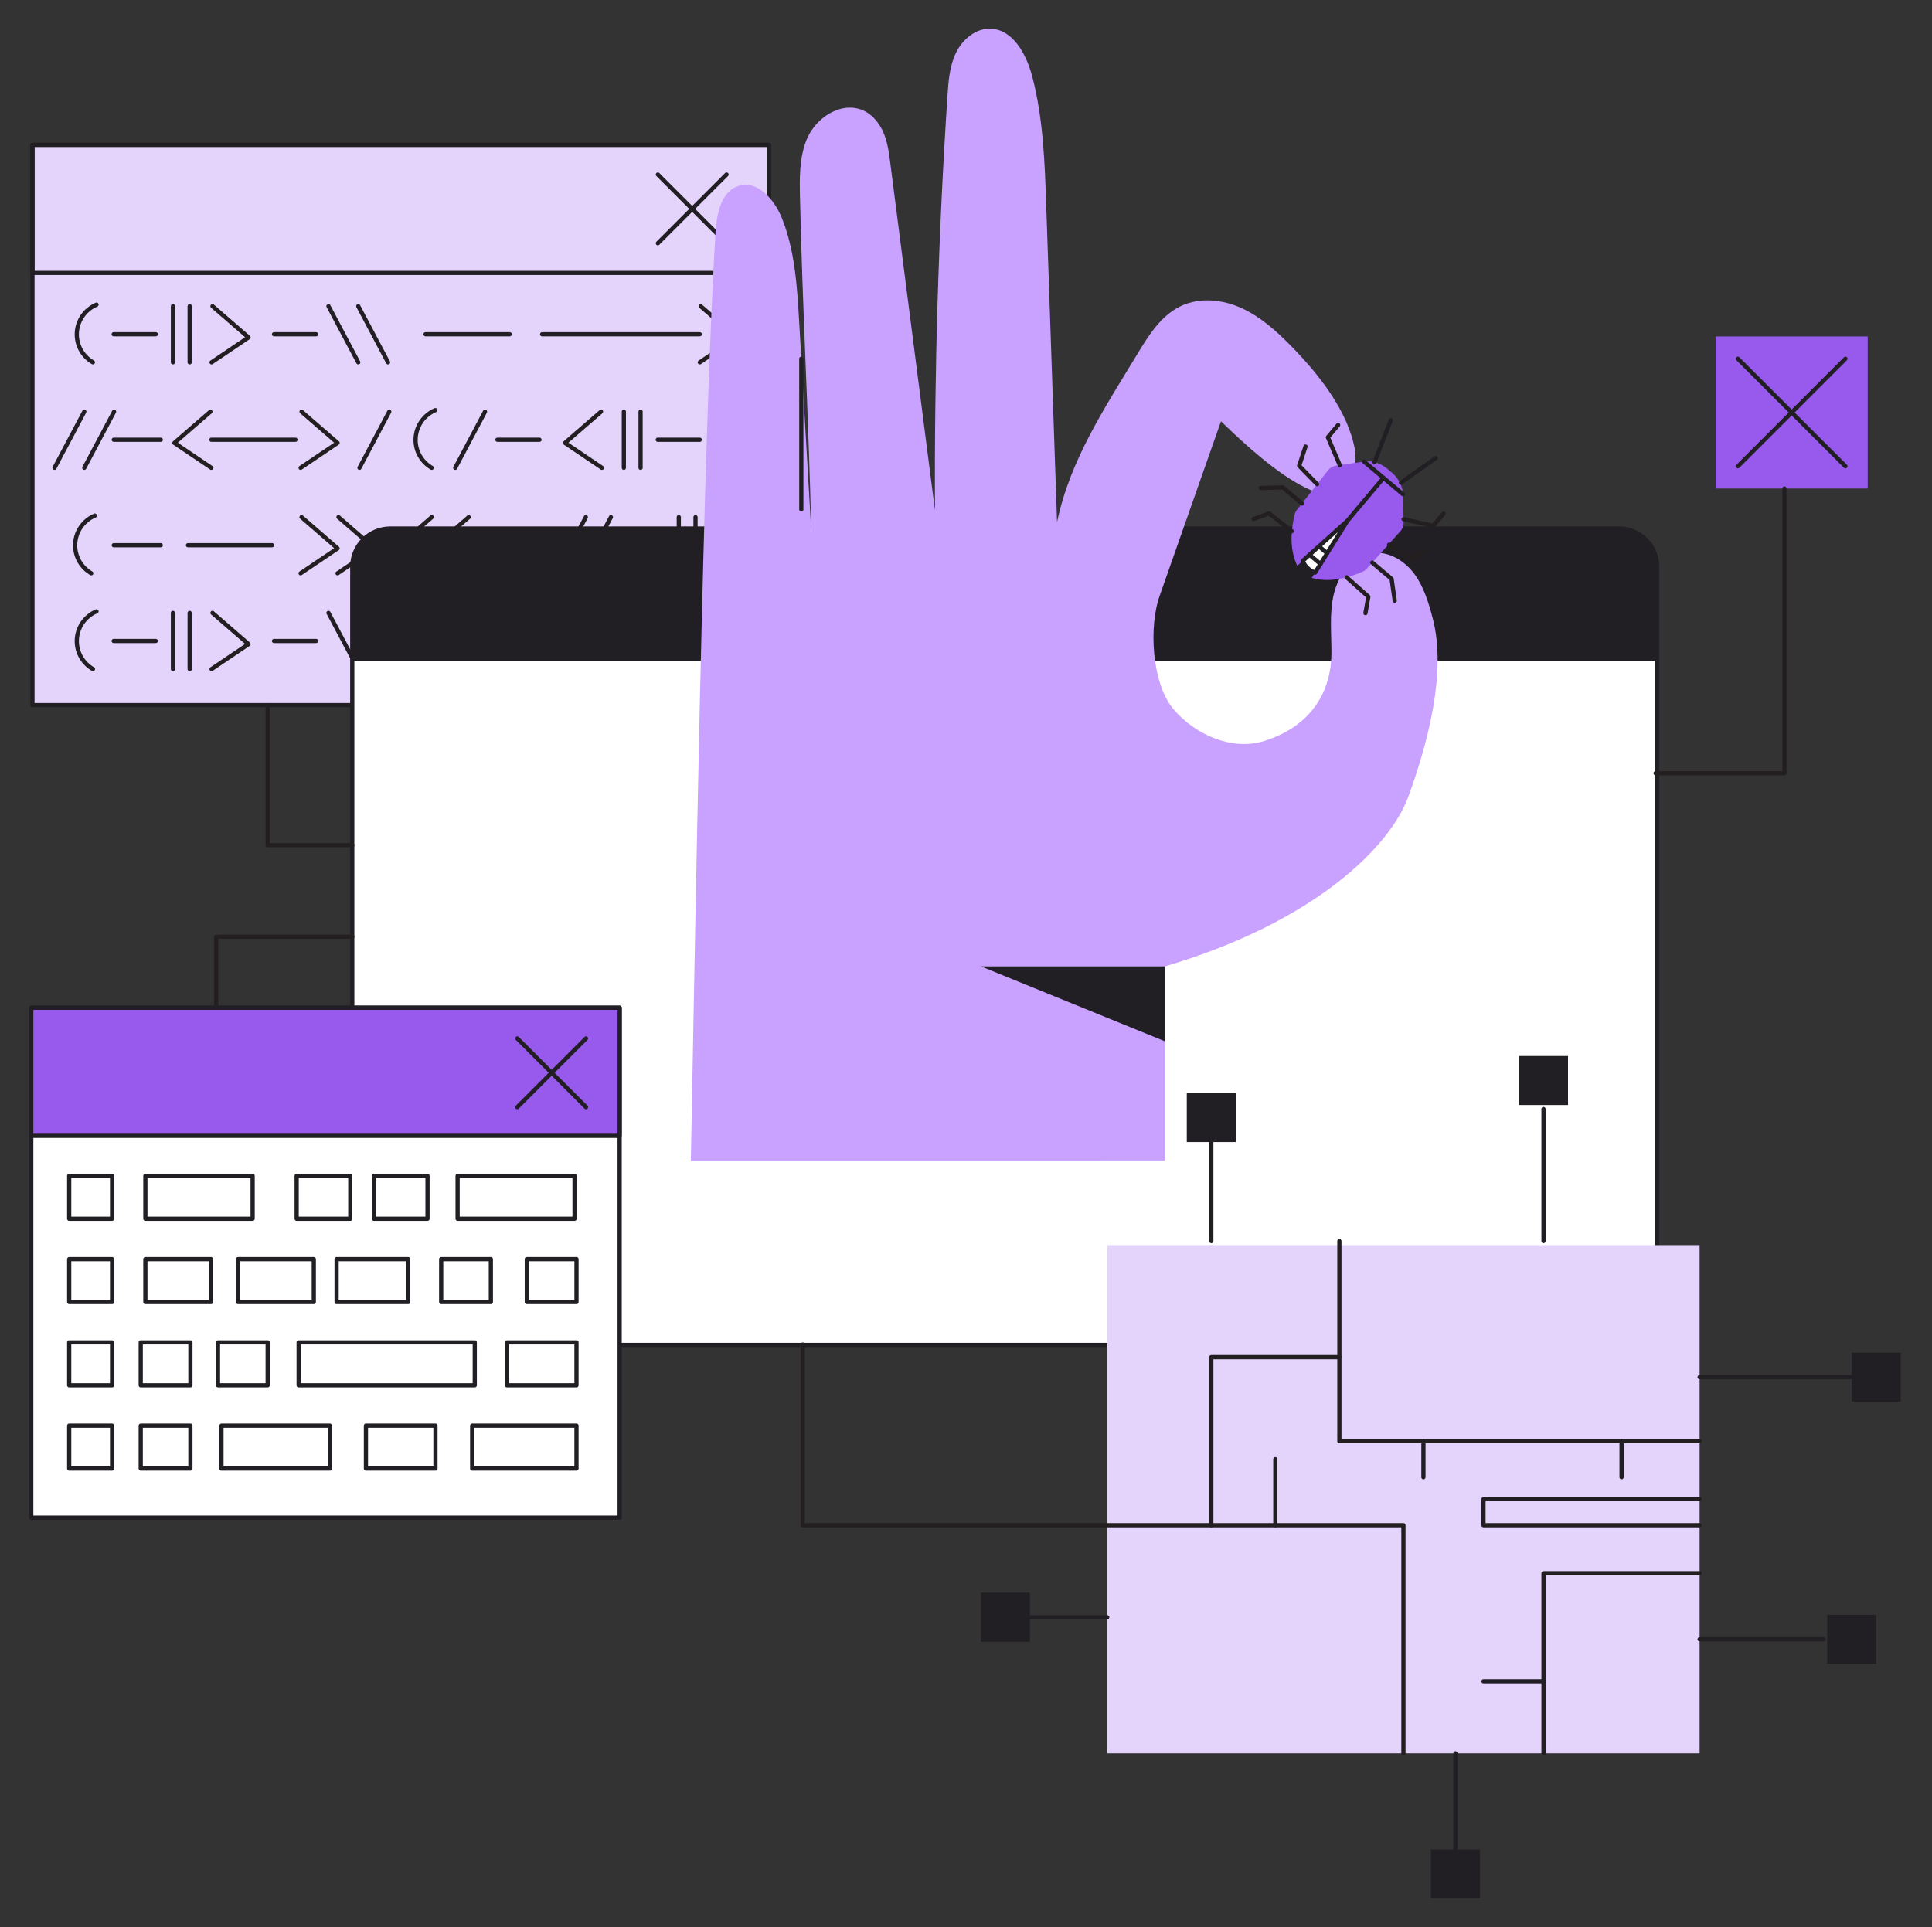 <svg xmlns="http://www.w3.org/2000/svg" enable-background="new 0 0 2104.97 2100" viewBox="0 0 2104.97 2100"><rect x="0" y="0" width="2104.97" height="2100" fill="#333333" stroke="none"/><rect width="802.41" height="610.53" x="35.36" y="157.87" fill="#e4d3fb" class="coloread9d0 svgShape"/><rect width="802.41" height="139.55" x="35.36" y="157.87" fill="#e4d3fb" class="coloread9d0 svgShape"/><line x1="716.75" x2="791.6" y1="190.22" y2="265.07" fill="#ead9d0"/><line x1="791.6" x2="716.75" y1="190.22" y2="265.07" fill="#ead9d0"/><rect width="802.41" height="610.53" x="35.36" y="157.87" fill="none" stroke="#211f23" stroke-linecap="round" stroke-linejoin="round" stroke-miterlimit="10" stroke-width="4.579" class="colorStroke231f20 svgStroke"/><rect width="802.41" height="139.55" x="35.36" y="157.87" fill="none" stroke="#211f23" stroke-linecap="round" stroke-linejoin="round" stroke-miterlimit="10" stroke-width="4.579" class="colorStroke231f20 svgStroke"/><line x1="716.75" x2="791.6" y1="190.22" y2="265.07" fill="none" stroke="#211f23" stroke-linecap="round" stroke-linejoin="round" stroke-miterlimit="10" stroke-width="4.579" class="colorStroke231f20 svgStroke"/><line x1="791.6" x2="716.75" y1="190.22" y2="265.07" fill="none" stroke="#211f23" stroke-linecap="round" stroke-linejoin="round" stroke-miterlimit="10" stroke-width="4.579" class="colorStroke231f20 svgStroke"/><polyline fill="none" stroke="#231f20" stroke-linecap="round" stroke-linejoin="round" stroke-miterlimit="10" stroke-width="4.579" points="654.84 448.61 615.58 482.64 655.84 509.79"/><polyline fill="none" stroke="#231f20" stroke-linecap="round" stroke-linejoin="round" stroke-miterlimit="10" stroke-width="4.579" points="229.25 448.61 189.99 482.64 230.25 509.79"/><polyline fill="none" stroke="#231f20" stroke-linecap="round" stroke-linejoin="round" stroke-miterlimit="10" stroke-width="4.579" points="328.54 448.61 367.8 482.64 327.54 509.79"/><line x1="123.93" x2="175.18" y1="479.2" y2="479.2" fill="none" stroke="#211f23" stroke-linecap="round" stroke-linejoin="round" stroke-miterlimit="10" stroke-width="4.579" class="colorStroke231f20 svgStroke"/><line x1="230.25" x2="321.96" y1="479.2" y2="479.2" fill="none" stroke="#211f23" stroke-linecap="round" stroke-linejoin="round" stroke-miterlimit="10" stroke-width="4.579" class="colorStroke231f20 svgStroke"/><line x1="541.95" x2="587.8" y1="479.2" y2="479.2" fill="none" stroke="#211f23" stroke-linecap="round" stroke-linejoin="round" stroke-miterlimit="10" stroke-width="4.579" class="colorStroke231f20 svgStroke"/><line x1="716.63" x2="762.48" y1="479.2" y2="479.2" fill="none" stroke="#211f23" stroke-linecap="round" stroke-linejoin="round" stroke-miterlimit="10" stroke-width="4.579" class="colorStroke231f20 svgStroke"/><line x1="391.67" x2="424.13" y1="509.79" y2="448.61" fill="none" stroke="#211f23" stroke-linecap="round" stroke-linejoin="round" stroke-miterlimit="10" stroke-width="4.579" class="colorStroke231f20 svgStroke"/><line x1="495.99" x2="528.44" y1="509.79" y2="448.61" fill="none" stroke="#211f23" stroke-linecap="round" stroke-linejoin="round" stroke-miterlimit="10" stroke-width="4.579" class="colorStroke231f20 svgStroke"/><line x1="59.38" x2="91.83" y1="509.79" y2="448.61" fill="none" stroke="#211f23" stroke-linecap="round" stroke-linejoin="round" stroke-miterlimit="10" stroke-width="4.579" class="colorStroke231f20 svgStroke"/><line x1="91.83" x2="124.29" y1="509.79" y2="448.61" fill="none" stroke="#211f23" stroke-linecap="round" stroke-linejoin="round" stroke-miterlimit="10" stroke-width="4.579" class="colorStroke231f20 svgStroke"/><line x1="679.7" x2="679.7" y1="509.79" y2="448.61" fill="none" stroke="#211f23" stroke-linecap="round" stroke-linejoin="round" stroke-miterlimit="10" stroke-width="4.579" class="colorStroke231f20 svgStroke"/><line x1="697.93" x2="697.93" y1="509.79" y2="448.61" fill="none" stroke="#211f23" stroke-linecap="round" stroke-linejoin="round" stroke-miterlimit="10" stroke-width="4.579" class="colorStroke231f20 svgStroke"/><path fill="none" stroke="#211f23" stroke-linecap="round" stroke-linejoin="round" stroke-miterlimit="10" stroke-width="4.579" d="M781.19 446.92c12.62 5.34 21.48 17.84 21.48 32.41 0 13.02-7.07 24.38-17.58 30.46M474.28 446.92c-12.62 5.34-21.48 17.84-21.48 32.41 0 13.02 7.07 24.38 17.58 30.46" class="colorStroke231f20 svgStroke"/><g class="color000000 svgShape"><polyline fill="none" stroke="#231f20" stroke-linecap="round" stroke-linejoin="round" stroke-miterlimit="10" stroke-width="4.579" points="470.44 563.56 431.17 597.59 471.43 624.74"/><polyline fill="none" stroke="#231f20" stroke-linecap="round" stroke-linejoin="round" stroke-miterlimit="10" stroke-width="4.579" points="510.69 563.56 471.43 597.59 511.69 624.74"/><polyline fill="none" stroke="#231f20" stroke-linecap="round" stroke-linejoin="round" stroke-miterlimit="10" stroke-width="4.579" points="328.54 563.56 367.8 597.59 327.54 624.74"/><polyline fill="none" stroke="#231f20" stroke-linecap="round" stroke-linejoin="round" stroke-miterlimit="10" stroke-width="4.579" points="368.79 563.56 408.05 597.59 367.8 624.74"/><line x1="123.93" x2="175.18" y1="594.15" y2="594.15" fill="none" stroke="#211f23" stroke-linecap="round" stroke-linejoin="round" stroke-miterlimit="10" stroke-width="4.579" class="colorStroke231f20 svgStroke"/><line x1="204.78" x2="296.49" y1="594.15" y2="594.15" fill="none" stroke="#211f23" stroke-linecap="round" stroke-linejoin="round" stroke-miterlimit="10" stroke-width="4.579" class="colorStroke231f20 svgStroke"/><line x1="512.22" x2="587.8" y1="594.15" y2="594.15" fill="none" stroke="#211f23" stroke-linecap="round" stroke-linejoin="round" stroke-miterlimit="10" stroke-width="4.579" class="colorStroke231f20 svgStroke"/><line x1="675" x2="720.85" y1="594.15" y2="594.15" fill="none" stroke="#211f23" stroke-linecap="round" stroke-linejoin="round" stroke-miterlimit="10" stroke-width="4.579" class="colorStroke231f20 svgStroke"/><line x1="605.82" x2="638.28" y1="624.74" y2="563.56" fill="none" stroke="#211f23" stroke-linecap="round" stroke-linejoin="round" stroke-miterlimit="10" stroke-width="4.579" class="colorStroke231f20 svgStroke"/><line x1="633.14" x2="665.6" y1="624.74" y2="563.56" fill="none" stroke="#211f23" stroke-linecap="round" stroke-linejoin="round" stroke-miterlimit="10" stroke-width="4.579" class="colorStroke231f20 svgStroke"/><line x1="739.56" x2="739.56" y1="624.74" y2="563.56" fill="none" stroke="#211f23" stroke-linecap="round" stroke-linejoin="round" stroke-miterlimit="10" stroke-width="4.579" class="colorStroke231f20 svgStroke"/><line x1="757.78" x2="757.78" y1="624.74" y2="563.56" fill="none" stroke="#211f23" stroke-linecap="round" stroke-linejoin="round" stroke-miterlimit="10" stroke-width="4.579" class="colorStroke231f20 svgStroke"/><path fill="none" stroke="#211f23" stroke-linecap="round" stroke-linejoin="round" stroke-miterlimit="10" stroke-width="4.579" d="M781.19 561.87c12.62 5.34 21.48 17.84 21.48 32.41 0 13.02-7.07 24.38-17.58 30.46M103.33 561.87c-12.62 5.34-21.48 17.84-21.48 32.41 0 13.02 7.07 24.38 17.58 30.46" class="colorStroke231f20 svgStroke"/></g><g class="color000000 svgShape"><polyline fill="none" stroke="#231f20" stroke-linecap="round" stroke-linejoin="round" stroke-miterlimit="10" stroke-width="4.579" points="763.41 333.66 802.67 367.69 762.41 394.84"/><polyline fill="none" stroke="#231f20" stroke-linecap="round" stroke-linejoin="round" stroke-miterlimit="10" stroke-width="4.579" points="231.5 333.66 270.76 367.69 230.51 394.84"/><line x1="762.41" x2="590.66" y1="364.25" y2="364.25" fill="none" stroke="#211f23" stroke-linecap="round" stroke-linejoin="round" stroke-miterlimit="10" stroke-width="4.579" class="colorStroke231f20 svgStroke"/><line x1="555.35" x2="463.64" y1="364.25" y2="364.25" fill="none" stroke="#211f23" stroke-linecap="round" stroke-linejoin="round" stroke-miterlimit="10" stroke-width="4.579" class="colorStroke231f20 svgStroke"/><line x1="344.39" x2="298.54" y1="364.25" y2="364.25" fill="none" stroke="#211f23" stroke-linecap="round" stroke-linejoin="round" stroke-miterlimit="10" stroke-width="4.579" class="colorStroke231f20 svgStroke"/><line x1="169.71" x2="123.86" y1="364.25" y2="364.25" fill="none" stroke="#211f23" stroke-linecap="round" stroke-linejoin="round" stroke-miterlimit="10" stroke-width="4.579" class="colorStroke231f20 svgStroke"/><line x1="422.81" x2="390.35" y1="394.84" y2="333.66" fill="none" stroke="#211f23" stroke-linecap="round" stroke-linejoin="round" stroke-miterlimit="10" stroke-width="4.579" class="colorStroke231f20 svgStroke"/><line x1="390.35" x2="357.9" y1="394.84" y2="333.66" fill="none" stroke="#211f23" stroke-linecap="round" stroke-linejoin="round" stroke-miterlimit="10" stroke-width="4.579" class="colorStroke231f20 svgStroke"/><line x1="206.64" x2="206.64" y1="394.84" y2="333.66" fill="none" stroke="#211f23" stroke-linecap="round" stroke-linejoin="round" stroke-miterlimit="10" stroke-width="4.579" class="colorStroke231f20 svgStroke"/><line x1="188.42" x2="188.42" y1="394.84" y2="333.66" fill="none" stroke="#211f23" stroke-linecap="round" stroke-linejoin="round" stroke-miterlimit="10" stroke-width="4.579" class="colorStroke231f20 svgStroke"/><path fill="none" stroke="#211f23" stroke-linecap="round" stroke-linejoin="round" stroke-miterlimit="10" stroke-width="4.579" d="M105.15,331.97c-12.62,5.34-21.48,17.84-21.48,32.41c0,13.02,7.07,24.38,17.58,30.46" class="colorStroke231f20 svgStroke"/></g><g class="color000000 svgShape"><polyline fill="none" stroke="#231f20" stroke-linecap="round" stroke-linejoin="round" stroke-miterlimit="10" stroke-width="4.579" points="231.5 667.91 270.76 701.93 230.51 729.09"/><line x1="555.35" x2="463.64" y1="698.5" y2="698.5" fill="none" stroke="#211f23" stroke-linecap="round" stroke-linejoin="round" stroke-miterlimit="10" stroke-width="4.579" class="colorStroke231f20 svgStroke"/><line x1="344.39" x2="298.54" y1="698.5" y2="698.5" fill="none" stroke="#211f23" stroke-linecap="round" stroke-linejoin="round" stroke-miterlimit="10" stroke-width="4.579" class="colorStroke231f20 svgStroke"/><line x1="169.71" x2="123.86" y1="698.5" y2="698.5" fill="none" stroke="#211f23" stroke-linecap="round" stroke-linejoin="round" stroke-miterlimit="10" stroke-width="4.579" class="colorStroke231f20 svgStroke"/><line x1="422.81" x2="390.35" y1="729.09" y2="667.91" fill="none" stroke="#211f23" stroke-linecap="round" stroke-linejoin="round" stroke-miterlimit="10" stroke-width="4.579" class="colorStroke231f20 svgStroke"/><line x1="390.35" x2="357.9" y1="729.09" y2="667.91" fill="none" stroke="#211f23" stroke-linecap="round" stroke-linejoin="round" stroke-miterlimit="10" stroke-width="4.579" class="colorStroke231f20 svgStroke"/><line x1="206.64" x2="206.64" y1="729.09" y2="667.91" fill="none" stroke="#211f23" stroke-linecap="round" stroke-linejoin="round" stroke-miterlimit="10" stroke-width="4.579" class="colorStroke231f20 svgStroke"/><line x1="188.42" x2="188.42" y1="729.09" y2="667.91" fill="none" stroke="#211f23" stroke-linecap="round" stroke-linejoin="round" stroke-miterlimit="10" stroke-width="4.579" class="colorStroke231f20 svgStroke"/><path fill="none" stroke="#211f23" stroke-linecap="round" stroke-linejoin="round" stroke-miterlimit="10" stroke-width="4.579" d="M105.15,666.22c-12.62,5.34-21.48,17.84-21.48,32.41c0,13.02,7.07,24.38,17.58,30.46" class="colorStroke231f20 svgStroke"/><circle cx="577.56" cy="729.09" r="3.84" fill="#211f23" class="color231f20 svgShape"/></g><path fill="#fff" d="M1805.46,617.41v806.76c0,22.88-18.54,41.42-41.42,41.42H425.23c-22.88,0-41.42-18.54-41.42-41.42V617.41
		c0-22.88,18.54-41.44,41.42-41.44h1338.81C1786.92,575.97,1805.46,594.53,1805.46,617.41z" class="colorffffff svgShape"/><path fill="none" stroke="#211f23" stroke-linecap="round" stroke-linejoin="round" stroke-miterlimit="10" stroke-width="4.579" d="M1805.46,617.41v806.76c0,22.88-18.54,41.42-41.42,41.42H425.23c-22.88,0-41.42-18.54-41.42-41.42V617.41
		c0-22.88,18.54-41.44,41.42-41.44h1338.81C1786.92,575.97,1805.46,594.53,1805.46,617.41z" class="colorStroke231f20 svgStroke"/><path fill="#211f23" d="M1805.46,617.41v102.48H383.81V617.41c0-22.88,18.54-41.44,41.42-41.44h1338.81
		C1786.92,575.97,1805.46,594.53,1805.46,617.41z" class="color231f20 svgShape"/><g class="color000000 svgShape"><rect width="165.71" height="165.71" x="1869.22" y="366.65" fill="#985aed" class="colored5a6c svgShape" transform="rotate(-180 1952.074 449.504)"/><line x1="2010.66" x2="1893.49" y1="390.92" y2="508.09" fill="none" stroke="#211f23" stroke-linecap="round" stroke-linejoin="round" stroke-miterlimit="10" stroke-width="4.579" class="colorStroke231f20 svgStroke"/><line x1="1893.49" x2="2010.66" y1="390.92" y2="508.09" fill="none" stroke="#211f23" stroke-linecap="round" stroke-linejoin="round" stroke-miterlimit="10" stroke-width="4.579" class="colorStroke231f20 svgStroke"/></g><g class="color000000 svgShape"><rect width="53.42" height="53.42" x="1068.73" y="1735.66" fill="#211f23" class="color231f20 svgShape"/><rect width="645.41" height="553.83" x="1206.36" y="1356.81" fill="#e4d3fb" class="coloread9d0 svgShape"/><polyline fill="none" stroke="#231f20" stroke-linecap="round" stroke-linejoin="round" stroke-miterlimit="10" stroke-width="4.579" points="1529.07 1910.64 1529.07 1662.07 1206.36 1662.07 874.48 1662.07 874.48 1465.21"/><polyline fill="none" stroke="#231f20" stroke-linecap="round" stroke-linejoin="round" stroke-miterlimit="10" stroke-width="4.579" points="1459.29 1352.45 1459.29 1570.49 1851.77 1570.49"/><polyline fill="none" stroke="#231f20" stroke-linecap="round" stroke-linejoin="round" stroke-miterlimit="10" stroke-width="4.579" points="1681.7 1910.64 1681.7 1714.4 1851.77 1714.4"/><polyline fill="none" stroke="#231f20" stroke-linecap="round" stroke-linejoin="round" stroke-miterlimit="10" stroke-width="4.579" points="1851.77 1662.07 1616.29 1662.07 1616.29 1633.72 1851.77 1633.72"/><polyline fill="none" stroke="#231f20" stroke-linecap="round" stroke-linejoin="round" stroke-miterlimit="10" stroke-width="4.579" points="1319.75 1662.07 1319.75 1478.91 1459.29 1478.91"/><line x1="1681.7" x2="1616.29" y1="1832.15" y2="1832.15" fill="none" stroke="#211f23" stroke-linecap="round" stroke-linejoin="round" stroke-miterlimit="10" stroke-width="4.579" class="colorStroke231f20 svgStroke"/><line x1="1550.87" x2="1550.87" y1="1570.49" y2="1609.74" fill="none" stroke="#211f23" stroke-linecap="round" stroke-linejoin="round" stroke-miterlimit="10" stroke-width="4.579" class="colorStroke231f20 svgStroke"/><line x1="1766.74" x2="1766.74" y1="1570.49" y2="1609.74" fill="none" stroke="#211f23" stroke-linecap="round" stroke-linejoin="round" stroke-miterlimit="10" stroke-width="4.579" class="colorStroke231f20 svgStroke"/><line x1="1389.52" x2="1389.52" y1="1662.07" y2="1590.12" fill="none" stroke="#211f23" stroke-linecap="round" stroke-linejoin="round" stroke-miterlimit="10" stroke-width="4.579" class="colorStroke231f20 svgStroke"/><line x1="1319.75" x2="1319.75" y1="1352.45" y2="1243.42" fill="none" stroke="#211f23" stroke-linecap="round" stroke-linejoin="round" stroke-miterlimit="10" stroke-width="4.579" class="colorStroke231f20 svgStroke"/><line x1="1681.7" x2="1681.7" y1="1352.45" y2="1208.54" fill="none" stroke="#211f23" stroke-linecap="round" stroke-linejoin="round" stroke-miterlimit="10" stroke-width="4.579" class="colorStroke231f20 svgStroke"/><line x1="1851.77" x2="2017.49" y1="1500.72" y2="1500.72" fill="none" stroke="#211f23" stroke-linecap="round" stroke-linejoin="round" stroke-miterlimit="10" stroke-width="4.579" class="colorStroke231f20 svgStroke"/><line x1="1851.77" x2="1986.96" y1="1786.36" y2="1786.36" fill="none" stroke="#211f23" stroke-linecap="round" stroke-linejoin="round" stroke-miterlimit="10" stroke-width="4.579" class="colorStroke231f20 svgStroke"/><line x1="1585.76" x2="1585.76" y1="1910.64" y2="2015.3" fill="none" stroke="#211f23" stroke-linecap="round" stroke-linejoin="round" stroke-miterlimit="10" stroke-width="4.579" class="colorStroke231f20 svgStroke"/><line x1="1206.36" x2="1119.14" y1="1762.37" y2="1762.37" fill="none" stroke="#211f23" stroke-linecap="round" stroke-linejoin="round" stroke-miterlimit="10" stroke-width="4.579" class="colorStroke231f20 svgStroke"/><rect width="53.42" height="53.42" x="2017.49" y="1474.01" fill="#211f23" class="color231f20 svgShape"/><rect width="53.42" height="53.42" x="1990.78" y="1759.65" fill="#211f23" class="color231f20 svgShape"/><rect width="53.42" height="53.42" x="1654.99" y="1150.76" fill="#211f23" class="color231f20 svgShape"/><rect width="53.42" height="53.42" x="1293.04" y="1191.09" fill="#211f23" class="color231f20 svgShape"/><rect width="53.42" height="53.42" x="1559.05" y="2015.3" fill="#211f23" class="color231f20 svgShape"/></g><path fill="#c9a1ff" d="M752.72,1264.58c4.29-218.81,13.26-792.94,26.9-1011.37c1.26-20.17,6.03-44.96,25.4-50.72
		c20.66-6.14,38.95,15.28,46.94,35.3c14.17,35.53,16.54,74.48,18.75,112.67c4.38,75.76,8.76,151.52,13.14,227.29
		c-2.72-120.66-9.52-241.39-12.24-362.05c-0.47-20.92-0.84-42.45,6.62-62c12.94-33.9,58.02-53.55,80.83-16
		c7.22,11.88,9.15,26.13,10.92,39.91c16.23,126.2,32.47,252.4,48.7,378.6c-0.82-150.67,3.72-301.36,13.6-451.71
		c1.05-16.02,2.28-32.49,9.28-46.94c6.99-14.45,21.2-26.59,37.25-26.27c24.89,0.5,39.52,27.99,45.83,52.07
		c11.96,45.6,13.63,93.18,15.24,140.3c3.93,115.12,7.86,230.25,11.79,345.37c14.07-67.69,51.79-124.23,87.57-183.39
		c12.41-20.53,26.05-42.18,47.78-52.33c20.63-9.63,45.44-6.88,66.12,2.64s37.9,25.15,53.84,41.41c29.19,29.78,61.9,70.38,69.3,113.1
		c3.78,21.81-11.2,48.19-33.32,47.44c-7.17-0.24-13.94-3.21-20.4-6.33c-31.25-15.12-67.36-48.31-92.29-72.48l-66.32,188.84
		c-12.78,34.28-9.05,97.09,14.62,124.98c23.67,27.89,63.9,45.55,98.79,34.59c54.59-17.16,72.84-57.57,73.24-94.57
		c0.24-21.91-2.49-44.19,2.6-65.5c5.09-21.31,20.7-42.2,42.46-44.76c17.49-2.05,34.59,8.41,45.12,22.53
		c10.52,14.12,15.65,31.44,20.16,48.46c15.61,58.88-5.69,137.27-26.54,194.51c-19.89,54.6-102.45,136.95-265.23,184.92v211.5H752.72
		z" class="colorffa1c3 svgShape"/><g class="color000000 svgShape"><path fill="#985aed" d="M1529.33,568.93l-0.79-30.36c-0.25-9.51-5.82-19.26-14.61-25.61c-7.78-7.6-18.37-11.44-27.8-10.04
			l-30.04,4.46c-3.76,0.55-6.95,2.34-9.11,5.08l-34.05,43.33c-1.18,1.51-2.02,3.28-2.48,5.21c-4.95,20.97-4.55,39.72,2.94,55.55
			l6.09-5.47l48.61-43.63l-35.33,56.6l-3.6,5.77c16.88,4.65,35.42,1.81,55.21-6.69c1.83-0.79,3.43-1.91,4.71-3.34l36.8-41.01
			C1528.22,576.18,1529.43,572.73,1529.33,568.93z" class="colored5a6c svgShape"/><path fill="#fff" d="M1432.77,624.06c-6.58-2.76-11.27-6.89-13.28-12.97l48.61-43.63L1432.77,624.06z" class="colorffffff svgShape"/><path fill="none" stroke="#211f23" stroke-linecap="round" stroke-linejoin="round" stroke-miterlimit="10" stroke-width="4.579" d="M1432.77,624.06c-6.58-2.76-11.27-6.89-13.28-12.97l48.61-43.63L1432.77,624.06z" class="colorStroke231f20 svgStroke"/><polyline fill="none" stroke="#231f20" stroke-linecap="round" stroke-linejoin="round" stroke-miterlimit="10" stroke-width="4.579" points="1459.71 506.85 1446.75 476.46 1457.95 463.13"/><polyline fill="none" stroke="#231f20" stroke-linecap="round" stroke-linejoin="round" stroke-miterlimit="10" stroke-width="4.579" points="1435.05 527.64 1415.46 507.59 1422.39 486.58"/><polyline fill="none" stroke="#231f20" stroke-linecap="round" stroke-linejoin="round" stroke-miterlimit="10" stroke-width="4.579" points="1418.51 548.7 1397.62 531.15 1373.61 531.86"/><polyline fill="none" stroke="#231f20" stroke-linecap="round" stroke-linejoin="round" stroke-miterlimit="10" stroke-width="4.579" points="1407.52 578.94 1382.83 559.45 1365.71 565.63"/><polyline fill="none" stroke="#231f20" stroke-linecap="round" stroke-linejoin="round" stroke-miterlimit="10" stroke-width="4.579" points="1529.25 565.83 1561.58 572.98 1572.79 559.65"/><polyline fill="none" stroke="#231f20" stroke-linecap="round" stroke-linejoin="round" stroke-miterlimit="10" stroke-width="4.579" points="1513.49 593.56 1536.31 609.16 1555.81 598.71"/><polyline fill="none" stroke="#231f20" stroke-linecap="round" stroke-linejoin="round" stroke-miterlimit="10" stroke-width="4.579" points="1495.11 613.09 1516.17 630.79 1519.6 654.56"/><polyline fill="none" stroke="#231f20" stroke-linecap="round" stroke-linejoin="round" stroke-miterlimit="10" stroke-width="4.579" points="1467.23 629.12 1490.84 650.23 1487.69 668.16"/><line x1="1426.76" x2="1438.69" y1="604.56" y2="614.58" fill="none" stroke="#211f23" stroke-linecap="round" stroke-linejoin="round" stroke-miterlimit="10" stroke-width="4.579" class="colorStroke231f20 svgStroke"/><line x1="1437.03" x2="1445.99" y1="595.35" y2="602.88" fill="none" stroke="#211f23" stroke-linecap="round" stroke-linejoin="round" stroke-miterlimit="10" stroke-width="4.579" class="colorStroke231f20 svgStroke"/><line x1="1497.54" x2="1515.3" y1="503.61" y2="458" fill="none" stroke="#211f23" stroke-linecap="round" stroke-linejoin="round" stroke-miterlimit="10" stroke-width="4.579" class="colorStroke231f20 svgStroke"/><line x1="1526.41" x2="1564.28" y1="525.94" y2="499.16" fill="none" stroke="#211f23" stroke-linecap="round" stroke-linejoin="round" stroke-miterlimit="10" stroke-width="4.579" class="colorStroke231f20 svgStroke"/><line x1="1486.12" x2="1528.54" y1="502.92" y2="538.57" fill="none" stroke="#211f23" stroke-linecap="round" stroke-linejoin="round" stroke-miterlimit="10" stroke-width="4.579" class="colorStroke231f20 svgStroke"/><line x1="1468.1" x2="1507.35" y1="567.46" y2="520.76" fill="none" stroke="#211f23" stroke-linecap="round" stroke-linejoin="round" stroke-miterlimit="10" stroke-width="4.579" class="colorStroke231f20 svgStroke"/></g><g class="color000000 svgShape"><rect width="641.06" height="555.63" x="34.06" y="1098.19" fill="#fff" class="colorffffff svgShape"/><rect width="641.06" height="555.63" x="34.06" y="1098.19" fill="none" stroke="#211f23" stroke-linecap="round" stroke-linejoin="round" stroke-miterlimit="10" stroke-width="4.579" class="colorStroke231f20 svgStroke"/><rect width="641.06" height="139.55" x="34.06" y="1098.19" fill="#985aed" class="colored5a6c svgShape"/><rect width="641.06" height="139.55" x="34.06" y="1098.19" fill="none" stroke="#211f23" stroke-linecap="round" stroke-linejoin="round" stroke-miterlimit="10" stroke-width="4.579" class="colorStroke231f20 svgStroke"/><line x1="563.62" x2="638.46" y1="1131.63" y2="1206.48" fill="none" stroke="#211f23" stroke-linecap="round" stroke-linejoin="round" stroke-miterlimit="10" stroke-width="4.579" class="colorStroke231f20 svgStroke"/><line x1="638.46" x2="563.62" y1="1131.63" y2="1206.48" fill="none" stroke="#211f23" stroke-linecap="round" stroke-linejoin="round" stroke-miterlimit="10" stroke-width="4.579" class="colorStroke231f20 svgStroke"/><rect width="46.74" height="46.74" x="75.38" y="1281.35" fill="none" stroke="#211f23" stroke-linecap="round" stroke-linejoin="round" stroke-miterlimit="10" stroke-width="4.579" class="colorStroke231f20 svgStroke"/><rect width="116.88" height="46.74" x="158.38" y="1281.35" fill="none" stroke="#211f23" stroke-linecap="round" stroke-linejoin="round" stroke-miterlimit="10" stroke-width="4.579" class="colorStroke231f20 svgStroke"/><rect width="58.44" height="46.74" x="323.22" y="1281.35" fill="none" stroke="#211f23" stroke-linecap="round" stroke-linejoin="round" stroke-miterlimit="10" stroke-width="4.579" class="colorStroke231f20 svgStroke"/><rect width="58.44" height="46.74" x="407.35" y="1281.35" fill="none" stroke="#211f23" stroke-linecap="round" stroke-linejoin="round" stroke-miterlimit="10" stroke-width="4.579" class="colorStroke231f20 svgStroke"/><rect width="127.42" height="46.74" x="498.58" y="1281.35" fill="none" stroke="#211f23" stroke-linecap="round" stroke-linejoin="round" stroke-miterlimit="10" stroke-width="4.579" class="colorStroke231f20 svgStroke"/><rect width="46.74" height="46.74" x="75.38" y="1372.1" fill="none" stroke="#211f23" stroke-linecap="round" stroke-linejoin="round" stroke-miterlimit="10" stroke-width="4.579" class="colorStroke231f20 svgStroke"/><rect width="71.59" height="46.74" x="158.38" y="1372.1" fill="none" stroke="#211f23" stroke-linecap="round" stroke-linejoin="round" stroke-miterlimit="10" stroke-width="4.579" class="colorStroke231f20 svgStroke"/><rect width="82.56" height="46.74" x="259.34" y="1372.1" fill="none" stroke="#211f23" stroke-linecap="round" stroke-linejoin="round" stroke-miterlimit="10" stroke-width="4.579" class="colorStroke231f20 svgStroke"/><rect width="54.13" height="46.74" x="480.68" y="1372.1" fill="none" stroke="#211f23" stroke-linecap="round" stroke-linejoin="round" stroke-miterlimit="10" stroke-width="4.579" class="colorStroke231f20 svgStroke"/><rect width="54.13" height="46.74" x="573.98" y="1372.1" fill="none" stroke="#211f23" stroke-linecap="round" stroke-linejoin="round" stroke-miterlimit="10" stroke-width="4.579" class="colorStroke231f20 svgStroke"/><rect width="78.04" height="46.74" x="366.74" y="1372.1" fill="none" stroke="#211f23" stroke-linecap="round" stroke-linejoin="round" stroke-miterlimit="10" stroke-width="4.579" class="colorStroke231f20 svgStroke"/><rect width="46.74" height="46.74" x="75.38" y="1462.84" fill="none" stroke="#211f23" stroke-linecap="round" stroke-linejoin="round" stroke-miterlimit="10" stroke-width="4.579" class="colorStroke231f20 svgStroke"/><rect width="54.13" height="46.74" x="153.33" y="1462.84" fill="none" stroke="#211f23" stroke-linecap="round" stroke-linejoin="round" stroke-miterlimit="10" stroke-width="4.579" class="colorStroke231f20 svgStroke"/><rect width="54.13" height="46.74" x="237.51" y="1462.84" fill="none" stroke="#211f23" stroke-linecap="round" stroke-linejoin="round" stroke-miterlimit="10" stroke-width="4.579" class="colorStroke231f20 svgStroke"/><rect width="75.76" height="46.74" x="552.34" y="1462.84" fill="none" stroke="#211f23" stroke-linecap="round" stroke-linejoin="round" stroke-miterlimit="10" stroke-width="4.579" class="colorStroke231f20 svgStroke"/><rect width="191.89" height="46.74" x="325.38" y="1462.84" fill="none" stroke="#211f23" stroke-linecap="round" stroke-linejoin="round" stroke-miterlimit="10" stroke-width="4.579" class="colorStroke231f20 svgStroke"/><rect width="46.74" height="46.74" x="75.38" y="1553.58" fill="none" stroke="#211f23" stroke-linecap="round" stroke-linejoin="round" stroke-miterlimit="10" stroke-width="4.579" class="colorStroke231f20 svgStroke"/><rect width="54.13" height="46.74" x="153.33" y="1553.58" fill="none" stroke="#211f23" stroke-linecap="round" stroke-linejoin="round" stroke-miterlimit="10" stroke-width="4.579" class="colorStroke231f20 svgStroke"/><rect width="75.76" height="46.74" x="398.69" y="1553.58" fill="none" stroke="#211f23" stroke-linecap="round" stroke-linejoin="round" stroke-miterlimit="10" stroke-width="4.579" class="colorStroke231f20 svgStroke"/><rect width="113.64" height="46.74" x="514.46" y="1553.58" fill="none" stroke="#211f23" stroke-linecap="round" stroke-linejoin="round" stroke-miterlimit="10" stroke-width="4.579" class="colorStroke231f20 svgStroke"/><rect width="118.16" height="46.74" x="241.29" y="1553.58" fill="none" stroke="#211f23" stroke-linecap="round" stroke-linejoin="round" stroke-miterlimit="10" stroke-width="4.579" class="colorStroke231f20 svgStroke"/></g><polyline fill="none" stroke="#231f20" stroke-linecap="round" stroke-linejoin="round" stroke-miterlimit="10" stroke-width="4.579" points="1803.81 842.65 1944.21 842.65 1944.21 532.36"/><polyline fill="none" stroke="#231f20" stroke-linecap="round" stroke-linejoin="round" stroke-miterlimit="10" stroke-width="4.579" points="235.54 1098.19 235.54 1020.78 383.81 1020.78"/><polyline fill="none" stroke="#231f20" stroke-linecap="round" stroke-linejoin="round" stroke-miterlimit="10" stroke-width="4.579" points="291.63 768.4 291.63 920.99 383.81 920.99"/><polygon fill="#211f23" points="1269.19 1053.08 1068.73 1053.08 1269.19 1134.72" class="color231f20 svgShape"/><line x1="873.05" x2="873.05" y1="390.92" y2="555.08" fill="none" stroke="#211f23" stroke-linecap="round" stroke-linejoin="round" stroke-miterlimit="10" stroke-width="4.579" class="colorStroke231f20 svgStroke"/></svg>